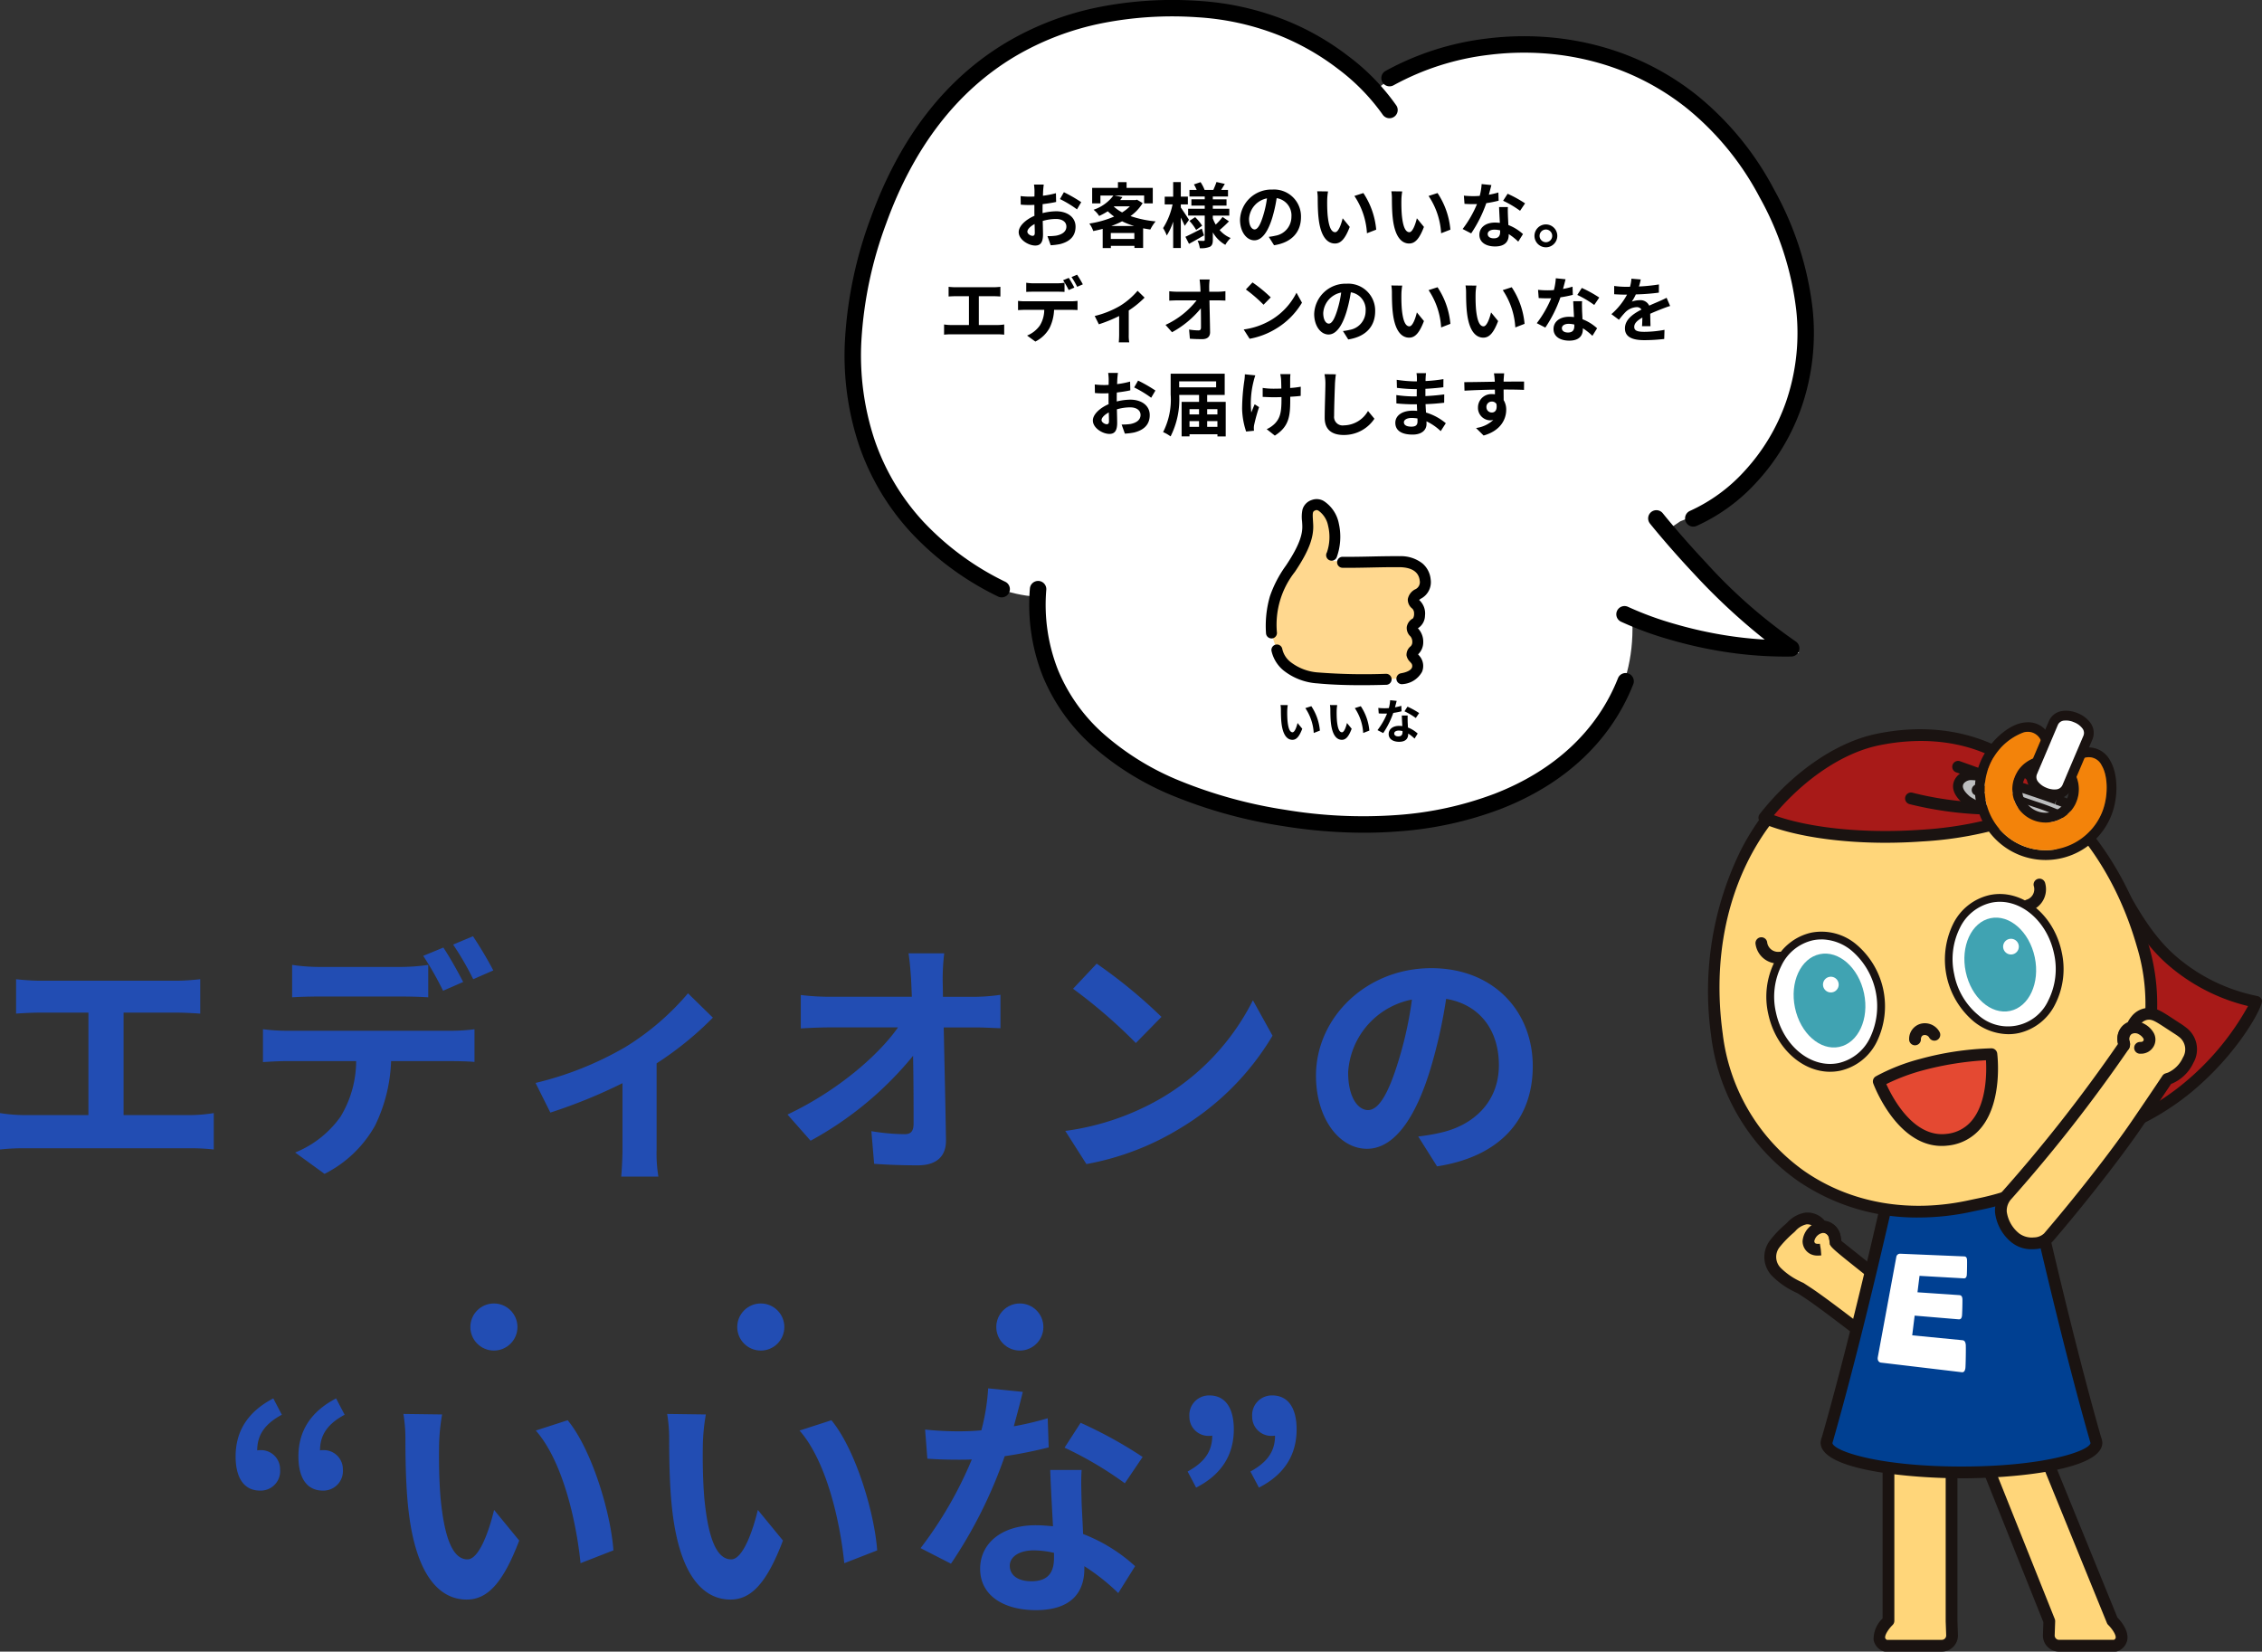 <svg xmlns="http://www.w3.org/2000/svg" xmlns:xlink="http://www.w3.org/1999/xlink" width="288.164" height="210.426" viewBox="0 0 288.164 210.426"><rect x="0" y="0" width="288.164" height="210.426" fill="#333333" stroke="none"/><defs><clipPath id="a"><rect width="70.564" height="119.878" fill="none"/></clipPath></defs><g transform="translate(-12385.4 3757.094)"><g transform="translate(12349 -6862)"><path d="M-95.552-22.336v4.384c.8-.064,2.176-.128,3.04-.128h6.176V-5.024h-8.128A20.723,20.723,0,0,1-97.6-5.28V-.64A26.741,26.741,0,0,1-94.464-.8h21.088a25.674,25.674,0,0,1,3.008.16V-5.28a19.555,19.555,0,0,1-3.008.256h-8.48V-18.08H-75.1c.928,0,2.048.064,3.008.128v-4.384c-.928.1-2.048.192-3.008.192H-92.512C-93.408-22.144-94.72-22.24-95.552-22.336Zm35.168-1.824v4.128c.96-.064,2.336-.1,3.424-.1H-46.5c1.12,0,2.368.032,3.456.1V-24.16A25.118,25.118,0,0,1-46.5-23.9H-56.96A23.942,23.942,0,0,1-60.384-24.16ZM-64.1-15.968v4.192c.9-.064,2.144-.128,3.072-.128h8.8a13.752,13.752,0,0,1-1.984,7.072A13.068,13.068,0,0,1-60-.256l3.744,2.72A15.166,15.166,0,0,0-49.824-3.68,20.3,20.3,0,0,0-47.776-11.9h7.712c.9,0,2.112.032,2.912.1v-4.16a24.2,24.2,0,0,1-2.912.192h-20.96A24.363,24.363,0,0,1-64.1-15.968Zm22.976-10.4-2.56,1.056a40.744,40.744,0,0,1,2.528,4.448l2.56-1.12C-39.2-23.168-40.32-25.184-41.12-26.368Zm3.776-1.44-2.528,1.056a37.754,37.754,0,0,1,2.56,4.416l2.56-1.12A50.052,50.052,0,0,0-37.344-27.808ZM-29.376-9.12l1.888,3.776A66.758,66.758,0,0,0-18.3-9.088V-.64c0,1.12-.1,2.816-.16,3.456h4.736A17.816,17.816,0,0,1-13.952-.64V-11.616A41.945,41.945,0,0,0-6.784-17.44l-3.168-3.1A33.339,33.339,0,0,1-17.92-13.7,42.254,42.254,0,0,1-29.376-9.12ZM22.688-25.632H18.144c.128.832.224,1.856.32,3.232q.048,1.056.1,2.3H7.968a30.632,30.632,0,0,1-3.552-.224v4.256c1.12-.064,2.5-.128,3.648-.128H16.8c-2.56,3.648-7.84,8.16-14.08,11.1L5.664-1.76A44,44,0,0,0,18.72-12.576c.064,3.3.064,6.5.064,8.64,0,.928-.32,1.344-1.12,1.344a27.18,27.18,0,0,1-4.256-.384l.352,4.16c1.824.128,3.616.192,5.568.192,2.432,0,3.616-1.184,3.584-3.232-.064-4.32-.192-9.664-.288-14.336h4.128c.864,0,2.08.064,3.1.1v-4.256a24.738,24.738,0,0,1-3.328.256h-4c0-.832-.032-1.6-.032-2.3A27.371,27.371,0,0,1,22.688-25.632ZM42.112-24.32,39.1-21.12a66.535,66.535,0,0,1,8,6.912l3.264-3.328A64.63,64.63,0,0,0,42.112-24.32Zm-4,21.312L40.8,1.216A34.655,34.655,0,0,0,52.672-3.3a34.027,34.027,0,0,0,11.84-11.84l-2.5-4.512A30.131,30.131,0,0,1,50.368-7.2,32.982,32.982,0,0,1,38.112-3.008Zm59.552-8.256c0-6.976-4.992-12.48-12.928-12.48-8.288,0-14.688,6.3-14.688,13.7,0,5.408,2.944,9.312,6.5,9.312,3.488,0,6.24-3.968,8.16-10.432a64.715,64.715,0,0,0,1.92-8.672c4.32.736,6.72,4.032,6.72,8.448,0,4.672-3.2,7.616-7.3,8.576a24.612,24.612,0,0,1-2.976.512l2.4,3.808C93.536.256,97.664-4.512,97.664-11.264Zm-23.52.8a10.073,10.073,0,0,1,8.128-9.28A48.034,48.034,0,0,1,80.576-12c-1.312,4.32-2.56,6.336-3.9,6.336C75.424-5.664,74.144-7.232,74.144-10.464ZM-64.48,42.816a2.471,2.471,0,0,0,2.56-2.688,2.428,2.428,0,0,0-2.56-2.464,1.313,1.313,0,0,0-.352.032c0-2.048,1.056-3.424,3.136-4.544l-1.088-2.08q-4.8,2.5-4.8,7.392C-67.584,41.216-66.5,42.816-64.48,42.816Zm8,0a2.488,2.488,0,0,0,2.56-2.688,2.428,2.428,0,0,0-2.56-2.464,1.313,1.313,0,0,0-.352.032c0-2.048,1.056-3.424,3.136-4.544l-1.088-2.08q-4.8,2.5-4.8,7.392C-59.584,41.216-58.5,42.816-56.48,42.816Zm15.2-9.7-4.928-.064a19.451,19.451,0,0,1,.256,3.264c0,1.952.032,5.7.352,8.64.9,8.576,3.936,11.744,7.456,11.744,2.56,0,4.576-1.952,6.688-7.52l-3.2-3.9c-.608,2.56-1.888,6.3-3.392,6.3-2.016,0-2.976-3.168-3.424-7.776-.192-2.3-.224-4.7-.192-6.784A25.889,25.889,0,0,1-41.28,33.12Zm16,.736-4.064,1.312c3.488,3.968,5.184,11.744,5.7,16.9l4.192-1.632C-19.808,45.536-22.24,37.536-25.28,33.856Zm17.6-.736-4.928-.064a19.451,19.451,0,0,1,.256,3.264c0,1.952.032,5.7.352,8.64C-11.1,53.536-8.064,56.7-4.544,56.7c2.56,0,4.576-1.952,6.688-7.52l-3.2-3.9c-.608,2.56-1.888,6.3-3.392,6.3-2.016,0-2.976-3.168-3.424-7.776-.192-2.3-.224-4.7-.192-6.784A25.889,25.889,0,0,1-7.68,33.12Zm16,.736L4.256,35.168c3.488,3.968,5.184,11.744,5.7,16.9l4.192-1.632C13.792,45.536,11.36,37.536,8.32,33.856ZM32.7,30.24l-4.416-.448a26.91,26.91,0,0,1-.864,5.344c-.992.1-1.952.128-2.912.128a40.426,40.426,0,0,1-4.256-.224l.288,3.712c1.376.1,2.688.128,4,.128.544,0,1.088,0,1.664-.032a50.417,50.417,0,0,1-6.528,11.3l3.872,1.984a58.963,58.963,0,0,0,6.848-13.7,55.515,55.515,0,0,0,5.6-1.12L35.872,33.6a39.229,39.229,0,0,1-4.32,1.024C32.032,32.9,32.448,31.264,32.7,30.24ZM31.04,52.384c0-1.12,1.184-1.952,3.04-1.952a11.5,11.5,0,0,1,2.592.32v.64c0,1.76-.672,2.976-2.88,2.976C32.032,54.368,31.04,53.568,31.04,52.384Zm9.152-12.192h-4c.064,1.952.224,4.8.352,7.168-.736-.064-1.44-.128-2.208-.128-4.448,0-7.072,2.4-7.072,5.536,0,3.52,3.136,5.28,7.1,5.28,4.544,0,6.176-2.3,6.176-5.28v-.32a27.128,27.128,0,0,1,4.32,3.424l2.144-3.424a20.926,20.926,0,0,0-6.624-4.1c-.064-1.6-.16-3.136-.192-4.064C40.16,42.88,40.1,41.536,40.192,40.192Zm5.5,1.7,2.272-3.36a55.122,55.122,0,0,0-7.9-4.352l-2.048,3.168A46.186,46.186,0,0,1,45.7,41.888Zm9.088.544c3.2-1.632,4.8-4.128,4.8-7.424,0-2.72-1.088-4.32-3.1-4.32a2.505,2.505,0,0,0-2.56,2.688,2.428,2.428,0,0,0,2.56,2.464,1.313,1.313,0,0,0,.352-.032c0,2.08-1.056,3.424-3.136,4.576Zm8,0c3.2-1.632,4.8-4.128,4.8-7.424,0-2.72-1.088-4.32-3.1-4.32a2.505,2.505,0,0,0-2.56,2.688,2.428,2.428,0,0,0,2.56,2.464,1.313,1.313,0,0,0,.352-.032c0,2.08-1.056,3.424-3.136,4.576Z" transform="translate(134 3252)" fill="#224db3"/><circle cx="3" cy="3" r="3" transform="translate(96.32 3270.976)" fill="#224db3"/><circle cx="3" cy="3" r="3" transform="translate(130.32 3270.976)" fill="#224db3"/><circle cx="3" cy="3" r="3" transform="translate(163.32 3270.976)" fill="#224db3"/></g><g transform="translate(12603 -3666.546)"><g transform="translate(0 0)" clip-path="url(#a)"><path d="M32.537,75.381c-.04-.514-1.428-10.924-1.428-10.924l-7.267-1.227s-.824,1.174.1,8.566c0,0-7.971-6.339-7.968-6.346s-.1-.759-.166-1.015a1.649,1.649,0,0,0-1.634-1.225A2.243,2.243,0,0,0,12.178,62.2a3.283,3.283,0,0,0-1.9,1.088A16.142,16.142,0,0,0,8.2,65.413a2.72,2.72,0,0,0,.241,3.645,9.543,9.543,0,0,0,2.414,1.72c.2.1.4.2.61.291,0,0,.87.567,1.1.724,2.566,1.721,9.7,7.313,9.7,7.313,1.715.488,5.512,1.892,7.695.692a4.344,4.344,0,0,0,2.57-4.417" transform="translate(0.306 2.495)" fill="#ffd67a"/><path d="M27.815,81.047a18.173,18.173,0,0,1-5.04-.989c-.251-.076-.478-.146-.678-.2a.762.762,0,0,1-.257-.131c-.072-.056-7.144-5.594-9.657-7.281-.2-.133-.856-.563-1.044-.685-.2-.089-.4-.185-.594-.285A10.39,10.39,0,0,1,7.916,69.59,3.454,3.454,0,0,1,7.6,65.034a13.376,13.376,0,0,1,1.978-2.071l.213-.2a3.971,3.971,0,0,1,2.328-1.282,2.883,2.883,0,0,1,2.461,1.026,2.4,2.4,0,0,1,1.976,1.773c.043.166.1.535.139.8.865.692,4.088,3.256,6.322,5.032-.564-5.606.025-6.984.236-7.285A.75.75,0,0,1,24,62.52l7.267,1.227a.749.749,0,0,1,.617.641c.142,1.067,1.393,10.446,1.432,10.965a5.037,5.037,0,0,1-2.955,5.131,5.251,5.251,0,0,1-2.542.564m-5.166-2.591.561.169c1.788.544,4.777,1.451,6.426.546a3.582,3.582,0,0,0,2.184-3.7l.747-.059-.747.058c-.028-.358-.8-6.18-1.351-10.337L24.391,64.1c-.127.785-.275,2.852.32,7.627a.749.749,0,0,1-1.21.679l-3.985-3.17c-3.175-2.527-4.09-3.256-4.255-3.662h0l0-.017a.357.357,0,0,1-.021-.157c-.031-.223-.086-.6-.127-.758a.915.915,0,0,0-.87-.66.734.734,0,0,1-.67-.344,1.513,1.513,0,0,0-1.277-.67,2.608,2.608,0,0,0-1.478.893l-.219.2a13.851,13.851,0,0,0-1.737,1.786,1.989,1.989,0,0,0,.171,2.733,8.836,8.836,0,0,0,2.2,1.557c.184.095.373.186.566.27a.715.715,0,0,1,.108.057s.876.571,1.112.729c2.413,1.619,8.674,6.506,9.632,7.257" transform="translate(0.277 2.466)" fill="#1a1311"/><path d="M13.482,66.91a1.915,1.915,0,0,1-.948-.219,1.829,1.829,0,0,1-.961-1.631A2.792,2.792,0,0,1,13.659,62.6a2.133,2.133,0,0,1,1.65.234,2.281,2.281,0,0,1,1.063,1.4c.07.275.182,1.1.182,1.1l-1.484.2s-.092-.7-.151-.933a.783.783,0,0,0-.367-.473.662.662,0,0,0-.5-.082,1.332,1.332,0,0,0-.986,1.035.339.339,0,0,0,.186.3,1.193,1.193,0,0,0,.523.019l.12.742.06.747c-.151.011-.311.025-.477.025" transform="translate(0.464 2.508)" fill="#1a1311"/><path d="M22.137,87.942v24.5s-2.363,2.265-.382,3.175h7.173a1.308,1.308,0,0,0,1.307-1.353l-.063-1.781V87.51h-8.1Z" transform="translate(0.841 3.51)" fill="#ffd67a"/><path d="M28.957,116.4H21.784a.761.761,0,0,1-.313-.068,1.917,1.917,0,0,1-1.2-1.435,3.638,3.638,0,0,1,1.147-2.725V88.027l-.056-.377a.749.749,0,0,1,.741-.859h8.1a.749.749,0,0,1,.75.748v24.975l.062,1.755a2.056,2.056,0,0,1-2.056,2.128m-6.991-1.5h6.991a.561.561,0,0,0,.56-.579l-.063-1.781V88.288H22.916v24.185a.756.756,0,0,1-.23.54c-.438.423-1.008,1.226-.939,1.633.006.036.024.136.219.255" transform="translate(0.812 3.482)" fill="#1a1311"/><path d="M40.224,87.942l9.985,24.5s2.364,2.265.384,3.175H43.419a1.307,1.307,0,0,1-1.306-1.353l.062-1.781L32.189,87.51h8.1Z" transform="translate(1.291 3.51)" fill="#ffd67a"/><path d="M50.622,116.4H43.448a2.056,2.056,0,0,1-2.054-2.128l.056-1.624L31.523,87.818a.748.748,0,0,1,.7-1.027h8.1a.748.748,0,0,1,.742.858l-.034.229,9.85,24.171c.416.429,1.463,1.642,1.261,2.845a1.913,1.913,0,0,1-1.2,1.435.754.754,0,0,1-.313.068m-17.3-28.109L42.9,112.235a.746.746,0,0,1,.053.3l-.062,1.781a.56.56,0,0,0,.557.579h6.993c.2-.118.212-.217.218-.254.069-.408-.5-1.211-.94-1.634a.766.766,0,0,1-.175-.258L39.574,88.288Z" transform="translate(1.262 3.482)" fill="#1a1311"/><path d="M22.309,59.934C17.419,81.36,14.5,90.914,14.5,91.015c0,2.1,7.7,3.8,17.2,3.8s17.2-1.7,17.2-3.8c0-.1-2.8-9.255-7.5-29.737-.1-.442-.895-5.207-1-5.66-2.766.816-15.317,5.134-18.084,4.316" transform="translate(0.582 2.231)" fill="#004092"/><path d="M31.726,95.592c-6.208,0-17.947-.951-17.947-4.548a2.6,2.6,0,0,1,.18-.749c2.819-9.86,5.715-22.028,7.649-30.5a.75.75,0,0,1,.942-.552c2.1.62,11.928-2.5,15.627-3.68.879-.279,1.584-.5,2.033-.636a.749.749,0,0,1,.942.551c.052.229.226,1.234.5,2.859.2,1.157.447,2.6.494,2.8C44,69.21,46.784,80.82,49.493,90.3a2.6,2.6,0,0,1,.18.749c0,3.6-11.74,4.548-17.947,4.548M15.284,91.11c.237,1.053,6.021,2.985,16.442,2.985s16.2-1.933,16.442-2.985c-.025-.085-.062-.219-.115-.4-2.718-9.506-5.5-21.143-7.362-29.231-.052-.226-.227-1.24-.51-2.882-.119-.691-.247-1.435-.343-1.982l-1.208.383c-6.122,1.945-12.783,3.964-15.716,3.808-1.936,8.452-4.762,20.272-7.515,29.905-.053.184-.092.318-.115.4" transform="translate(0.553 2.202)" fill="#1a1311"/><path d="M31.592,77.538l-6.422-.626.311-2.509,1.322.111,4.305.361c.288.015.365-.216.4-.424s.081-2.013.054-2.216-.089-.412-.36-.443l-4.1-.278-1.26-.085.26-2.094,1.214.069,4.437.251c.26.006.33-.185.364-.365s.059-1.894.031-2.066-.088-.343-.332-.365l-8.183-.343a.475.475,0,0,0-.486.4L20.789,79.683c-.087.472.185.681.392.706L31.5,81.616c.315.024.4-.254.443-.511s.08-2.772.047-3.019-.105-.509-.4-.548" transform="translate(0.833 2.668)" fill="#fff"/><path d="M57.452,31.145c-3.376-2.852-5.437-6.779-7.567-10.639L44.82,54.167q1.961-.551,3.887-1.2a31.769,31.769,0,0,0,10.531-5.721c6.173-5.081,8.916-10.952,8.791-10.979a23.418,23.418,0,0,1-10.577-5.12" transform="translate(1.798 0.823)" fill="#a81a18"/><path d="M44.849,54.945a.755.755,0,0,1-.5-.187.747.747,0,0,1-.244-.673l5.065-33.661a.749.749,0,0,1,1.4-.251l.34.616c1.948,3.541,3.964,7.2,7.054,9.813h0A22.627,22.627,0,0,0,68.2,35.559a.762.762,0,0,1,.588.562c.174.715-2.97,6.73-9.047,11.731A32.678,32.678,0,0,1,48.976,53.7c-1.259.426-2.578.834-3.924,1.214a.793.793,0,0,1-.2.027M50.326,22.83,45.763,53.152c.933-.277,1.848-.567,2.732-.866a30.819,30.819,0,0,0,10.3-5.59,34.069,34.069,0,0,0,8.221-9.86A24.225,24.225,0,0,1,57,31.745c-2.907-2.455-4.869-5.681-6.671-8.915" transform="translate(1.769 0.794)" fill="#1a1311"/><path d="M55.3,29.637C50.807,14.018,36.8,1.244,22.111,4.3l-.886.187C6.549,7.619-1.109,24.959,1.086,41.061,3.249,56.917,17.358,66.52,33.537,62.914l.076-.016.734-.155.077-.016C50.682,59.5,59.716,45.017,55.3,29.637" transform="translate(0.029 0.154)" fill="#ffd67a"/><path d="M26.821,64.446a26.775,26.775,0,0,1-15.446-4.71,26.556,26.556,0,0,1-11-18.544A40.647,40.647,0,0,1,4.192,17.6C8,10.2,14.008,5.3,21.1,3.787l.888-.186c7.1-1.482,14.57.585,21.043,5.811A40.64,40.64,0,0,1,56.044,29.458a26.555,26.555,0,0,1-2.582,21.408c-3.97,6.513-10.668,11-18.864,12.626l-.8.168a32.031,32.031,0,0,1-6.975.785M26.286,4.663a19.564,19.564,0,0,0-3.993.4l-.884.185C9.743,7.74-.76,21.786,1.858,40.989A25.082,25.082,0,0,0,12.231,58.508c5.912,4.114,13.43,5.431,21.173,3.7l.818-.172c7.865-1.563,14.214-5.8,17.963-11.953a25.082,25.082,0,0,0,2.422-20.215C49.844,13.309,37.233,4.663,26.286,4.663" transform="translate(0 0.126)" fill="#1a1311"/><path d="M21.242,3.583C15.69,4.753,10.4,9.039,6.888,13.519c4.7,1.993,12.375,2.818,19.967,2.278a46.133,46.133,0,0,0,17.071-4.262C38.008,3.587,29.277,1.89,21.242,3.583" transform="translate(0.276 0.12)" fill="#a81a18"/><path d="M22.362,16.735c-6.177,0-11.948-.892-15.737-2.5a.751.751,0,0,1-.3-1.152c4.17-5.318,9.7-9.134,14.789-10.207,9.5-2.005,18.05,1,23.44,8.238a.744.744,0,0,1,.128.618.752.752,0,0,1-.391.5,46.9,46.9,0,0,1-17.356,4.34c-1.533.109-3.067.162-4.575.162M8.142,13.223c4.572,1.652,11.6,2.356,18.689,1.856A46.591,46.591,0,0,0,42.8,11.294c-6.845-8.5-16.275-8.021-21.373-6.95-4.507.95-9.413,4.243-13.283,8.879" transform="translate(0.247 0.091)" fill="#1a1311"/><path d="M35.535,13A45.534,45.534,0,0,1,24.7,11.659.749.749,0,0,1,25.06,10.2a41.9,41.9,0,0,0,15.385.964C38.151,10.321,34.539,9,30.661,7.614a.749.749,0,1,1,.5-1.411c6.517,2.322,12.278,4.482,12.335,4.5a.749.749,0,0,1-.057,1.421A31.08,31.08,0,0,1,35.535,13" transform="translate(0.968 0.247)" fill="#1a1311"/><path d="M8.739,31.1a2.88,2.88,0,0,1-2.92-2.445.749.749,0,0,1,1.466-.308A1.4,1.4,0,0,0,8.855,29.6a.737.737,0,0,1,.788.707.749.749,0,0,1-.709.787c-.066,0-.13.005-.195.005" transform="translate(0.233 1.113)" fill="#1a1311"/><path d="M21.522,34.527c.966,4.586-1.313,8.95-5.089,9.746S8.81,42,7.844,37.409s1.312-8.95,5.088-9.746,7.623,2.277,8.59,6.864" transform="translate(0.306 1.105)" fill="#fff"/><path d="M15.257,44.916c-3.59,0-6.971-3.057-7.882-7.386a9.922,9.922,0,0,1,.81-6.628,6.879,6.879,0,0,1,4.663-3.708,6.876,6.876,0,0,1,5.764,1.511,10.318,10.318,0,0,1,2.605,12.367,6.879,6.879,0,0,1-4.663,3.708,6.267,6.267,0,0,1-1.3.135m-1.1-16.86a5.365,5.365,0,0,0-1.106.115A5.9,5.9,0,0,0,9.07,31.365a8.919,8.919,0,0,0-.719,5.96c.908,4.31,4.5,7.215,8,6.479a5.9,5.9,0,0,0,3.984-3.2,9.321,9.321,0,0,0-2.344-11.123,6.138,6.138,0,0,0-3.828-1.43" transform="translate(0.286 1.085)" fill="#1a1311"/><path d="M19.444,34.807c.688,3.264-.723,6.324-3.151,6.836s-4.955-1.719-5.643-4.982.724-6.323,3.152-6.835,4.954,1.718,5.642,4.981" transform="translate(0.42 1.193)" fill="#40a3b2"/><path d="M16.051,33.38a1,1,0,1,1-1.183-.771,1,1,0,0,1,1.183.771" transform="translate(0.565 1.307)" fill="#fff"/><path d="M39.271,24.709a.749.749,0,0,1-.265-1.449,1.394,1.394,0,0,0,.931-1.781.749.749,0,0,1,1.466-.309,2.889,2.889,0,0,1-1.866,3.49.743.743,0,0,1-.265.049" transform="translate(1.545 0.825)" fill="#1a1311"/><path d="M29.695,32.8c.967,4.587,4.813,7.659,8.59,6.864s6.056-5.16,5.089-9.746-4.813-7.66-8.59-6.864-6.056,5.159-5.089,9.746" transform="translate(1.182 0.92)" fill="#fff"/><path d="M37.091,40.312a7.119,7.119,0,0,1-4.448-1.649A10.321,10.321,0,0,1,30.037,26.3,6.877,6.877,0,0,1,34.7,22.588c4.042-.853,8.159,2.4,9.182,7.25a9.926,9.926,0,0,1-.812,6.629,6.879,6.879,0,0,1-4.663,3.708,6.338,6.338,0,0,1-1.316.137M30.2,32.72a8.932,8.932,0,0,0,3.064,5.163A5.658,5.658,0,0,0,42.185,36a8.919,8.919,0,0,0,.72-5.96c-.909-4.31-4.5-7.217-8-6.478a5.9,5.9,0,0,0-3.984,3.194,8.928,8.928,0,0,0-.72,5.961" transform="translate(1.163 0.901)" fill="#1a1311"/><path d="M31.563,32.253c.688,3.263,3.214,5.493,5.643,4.982s3.839-3.573,3.152-6.836-3.214-5.494-5.642-4.982-3.84,3.573-3.153,6.836" transform="translate(1.259 1.017)" fill="#40a3b2"/><path d="M36.157,29.142a1,1,0,1,0,.772-1.183,1,1,0,0,0-.772,1.183" transform="translate(1.45 1.121)" fill="#fff"/><path d="M25.372,41.094a.748.748,0,0,1-.747-.707,2,2,0,0,1,1.5-2.045,2.134,2.134,0,0,1,2.366,1.041.75.75,0,0,1-1.285.773.659.659,0,0,0-.742-.355c-.3.07-.345.435-.342.5a.748.748,0,0,1-.706.789h-.042" transform="translate(0.988 1.536)" fill="#1a1311"/><path d="M20.9,45.546s3.007,8.078,8.672,7.431c6.946-.795,5.671-10.9,5.671-10.9a38.594,38.594,0,0,0-8.825,1.312,24.16,24.16,0,0,0-5.518,2.16" transform="translate(0.839 1.688)" fill="#e44932"/><path d="M28.948,53.792c-5.688,0-8.591-7.618-8.717-7.956a.749.749,0,0,1,.329-.91l.374.648-.373-.649a25.094,25.094,0,0,1,5.7-2.234,38.12,38.12,0,0,1,9.019-1.337.749.749,0,0,1,.743.655c.03.241.716,5.953-1.952,9.35a6.263,6.263,0,0,1-4.377,2.39,6.463,6.463,0,0,1-.742.043m-7.059-7.879c.8,1.771,3.462,6.822,7.631,6.348a4.756,4.756,0,0,0,3.366-1.823c1.793-2.281,1.789-6.033,1.7-7.562a39.7,39.7,0,0,0-7.943,1.262,25.337,25.337,0,0,0-4.755,1.775" transform="translate(0.81 1.659)" fill="#1a1311"/><path d="M58.979,39.459c-.186-.165-.74-.511-.949-.647C55.964,37.466,55.4,37,54.368,37.159a2.154,2.154,0,0,0-1.3.8,3.135,3.135,0,0,0-.335.5s.207.251-.321.4a1.468,1.468,0,0,0-.95,1.242,2.514,2.514,0,0,0,.018.53c.009.09.116.476.069.546a193.528,193.528,0,0,1-14.9,19.033c-1.542,1.707-.668,3.951,1.058,5.48,1.022.906,3.324.963,4.23-.1,4.807-5.625,9.014-11.151,11.153-14.278,1.2-1.749,3.177-4.669,3.975-5.882l.308-.1a4.575,4.575,0,0,0,2.336-2.288,2.721,2.721,0,0,0-.734-3.584" transform="translate(1.438 1.489)" fill="#ffd67a"/><path d="M39.872,67.153a4.057,4.057,0,0,1-2.629-.877,5.785,5.785,0,0,1-2.1-3.828,3.672,3.672,0,0,1,.987-2.716A194.2,194.2,0,0,0,50.812,40.99l-.009-.043c-.02-.095-.034-.175-.04-.216a3.135,3.135,0,0,1-.016-.689,2.261,2.261,0,0,1,1.314-1.82,1.006,1.006,0,0,1,.045-.1,3.943,3.943,0,0,1,.415-.614,2.864,2.864,0,0,1,1.763-1.064c1.214-.188,1.953.3,3.579,1.369l.734.478a9.042,9.042,0,0,1,.907.632,3.453,3.453,0,0,1,.907,4.482,5.287,5.287,0,0,1-2.715,2.64l-.116.04c-.874,1.319-2.706,4.02-3.838,5.676-1.954,2.854-6.06,8.324-11.2,14.341A3.316,3.316,0,0,1,40.2,67.141c-.109.008-.219.011-.331.011M53.55,38.631a.854.854,0,0,1-.042.242,1.132,1.132,0,0,1-.865.731.751.751,0,0,0-.408.605,1.874,1.874,0,0,0,.015.343,1.3,1.3,0,0,1-.057,1.074A193.745,193.745,0,0,1,37.238,60.736a2.188,2.188,0,0,0-.6,1.63,4.314,4.314,0,0,0,1.6,2.789,2.724,2.724,0,0,0,1.863.492,1.919,1.919,0,0,0,1.3-.515c5.1-5.972,9.172-11.389,11.1-14.214,1.2-1.746,3.171-4.661,3.97-5.871a.738.738,0,0,1,.4-.3l.307-.1a3.8,3.8,0,0,0,1.9-1.915,1.989,1.989,0,0,0-.564-2.683h0c-.111-.1-.556-.384-.724-.492l-.748-.487c-1.558-1.023-1.915-1.242-2.529-1.14a1.455,1.455,0,0,0-.837.538c-.044.053-.084.107-.124.164m-1.366.331h0" transform="translate(1.409 1.46)" fill="#1a1311"/><path d="M53.023,42.176a.748.748,0,0,1-.009-1.5c.344,0,.4-.1.427-.16a.257.257,0,0,0,0-.281,1.49,1.49,0,0,0-.544-.515.922.922,0,0,0-.969-.04.816.816,0,0,0-.273.834,1.174,1.174,0,0,1-.062,1.043.75.75,0,0,1-1.354-.556l-.011-.041a2.184,2.184,0,0,1-.055-.236,2.293,2.293,0,0,1,.9-2.277,2.415,2.415,0,0,1,2.542-.041,2.968,2.968,0,0,1,1.11,1.062,1.764,1.764,0,0,1,.033,1.759,1.838,1.838,0,0,1-1.728.944Zm-2.664-1.468v0" transform="translate(2.011 1.527)" fill="#1a1311"/><path d="M43.159,11.008c-.582-.23-2.737-.973-4.867-1.667a39.631,39.631,0,0,0-4.355-1.226c-.974-.2-2.372-.5-3.065.432-.634.856-.062,1.764.827,2.523.931.8,11.784,5.712,11.784,5.712,1.487.68,2.245-.674,2.692-1.407.55-.9.861-2.127-.064-2.871a11,11,0,0,0-2.9-1.474l-.055-.022" transform="translate(1.228 0.317)" fill="#bdbebf"/><path d="M44.289,17.621a2.5,2.5,0,0,1-1.041-.248c-1.823-.827-10.979-4.994-11.93-5.806C29.5,10.011,29.957,8.789,30.4,8.2c.918-1.236,2.623-.889,3.644-.68A40,40,0,0,1,38.51,8.771c2.214.722,4.316,1.45,4.9,1.678l.274.109a10.7,10.7,0,0,1,2.845,1.483c1.016.816,1.1,2.227.2,3.683-.394.651-1.15,1.9-2.442,1.9M32.427,8.554a1.218,1.218,0,0,0-1.03.387c-.118.159-.477.645.731,1.678.629.538,7.472,3.731,11.637,5.618.8.363,1.234-.062,1.857-1.088.25-.41.858-1.544.123-2.134a9.544,9.544,0,0,0-2.523-1.3l-.214-.084.177-.6-.229.58c-.547-.215-2.665-.948-4.831-1.654a38.93,38.93,0,0,0-4.287-1.21,7.523,7.523,0,0,0-1.409-.195" transform="translate(1.203 0.293)" fill="#1a1311"/><path d="M43.82,15.234a.561.561,0,0,1-.258-.062c-.56-.282-1.656-.73-2.716-1.164-.922-.377-1.848-.755-2.478-1.044-.989-.456-5.621-2.562-5.621-2.562a.653.653,0,0,1-.378-.326.7.7,0,0,1-.045-.55.725.725,0,0,1,.827-.488A56.3,56.3,0,0,1,39.5,10.87l.872.3a33.119,33.119,0,0,1,4.279,1.687c.433.217.481.821.121,1.536-.273.541-.621.84-.954.84M33.055,9.781c.465.149,4.688,2.069,5.627,2.5.622.287,1.537.66,2.448,1.033,1.073.439,2.09.855,2.688,1.148a1.625,1.625,0,0,0,.449-.962,32.6,32.6,0,0,0-4.136-1.623l-.876-.3a56.047,56.047,0,0,0-6.2-1.8" transform="translate(1.295 0.362)" fill="#1a1311"/><path d="M39.432,2.666a1.732,1.732,0,0,1,1.648,1.061,1.867,1.867,0,0,1-.981,2.3,4.238,4.238,0,1,0,5.493,2.284,1.866,1.866,0,0,1,.939-2.314,1.719,1.719,0,0,1,.654-.127,1.9,1.9,0,0,1,1.655,1.069c.811,1.354.85,3.994.017,6A7.763,7.763,0,1,1,34.519,6.972a7.6,7.6,0,0,1,4.258-4.22,2.672,2.672,0,0,1,.654-.086m0-1.248a3.992,3.992,0,0,0-.957.123c-1.944.493-4.139,2.621-5.108,4.953a9.021,9.021,0,0,0,4.861,11.78,9.011,9.011,0,0,0,11.78-4.861c.973-2.339.931-5.4-.1-7.119a3.109,3.109,0,0,0-2.726-1.676,2.99,2.99,0,0,0-1.142.226,3.1,3.1,0,0,0-1.614,3.917,2.991,2.991,0,1,1-3.824-1.6,3.1,3.1,0,0,0,1.632-3.9,2.982,2.982,0,0,0-2.8-1.843" transform="translate(1.311 0.057)" fill="#1a1311"/><path d="M48.808,12.885c.833-2,.795-4.643-.017-6a1.812,1.812,0,0,0-2.309-.942,1.866,1.866,0,0,0-.939,2.314A4.239,4.239,0,1,1,40.05,5.975a1.867,1.867,0,0,0,.981-2.3,1.818,1.818,0,0,0-2.3-.975,7.6,7.6,0,0,0-4.258,4.22,7.763,7.763,0,1,0,14.337,5.961" transform="translate(1.359 0.105)" fill="#f3830a"/><path d="M44.029,1.248a2.728,2.728,0,0,1,1.023.224,2.469,2.469,0,0,1,1.039.754.928.928,0,0,1,.168.934L43.573,9.482a.936.936,0,0,1-.781.541,1.75,1.75,0,0,1-.237.015,2.741,2.741,0,0,1-1.03-.224,2.526,2.526,0,0,1-1.04-.75.937.937,0,0,1-.169-.936L43,1.806a.933.933,0,0,1,.784-.541,1.81,1.81,0,0,1,.242-.017m0-1.248a3.021,3.021,0,0,0-.418.029,2.179,2.179,0,0,0-1.761,1.3L39.167,7.64A2.175,2.175,0,0,0,39.48,9.8a3.728,3.728,0,0,0,1.566,1.163,3.986,3.986,0,0,0,1.508.319,3.006,3.006,0,0,0,.4-.026,2.183,2.183,0,0,0,1.766-1.3l2.683-6.312a2.171,2.171,0,0,0-.315-2.166A3.675,3.675,0,0,0,45.531.319,3.964,3.964,0,0,0,44.029,0" transform="translate(1.565 0)" fill="#1a1311"/><path d="M41.477,9.765a2.529,2.529,0,0,0,1.267.209.936.936,0,0,0,.781-.541l2.687-6.322a.928.928,0,0,0-.168-.934A2.469,2.469,0,0,0,45,1.424a2.5,2.5,0,0,0-1.266-.207.933.933,0,0,0-.784.541L40.268,8.079a.937.937,0,0,0,.169.936,2.526,2.526,0,0,0,1.04.75" transform="translate(1.613 0.048)" fill="#fff"/></g></g><g transform="translate(1242.221 -140.125)"><g transform="translate(11250.779 -3616.969)"><path d="M38.831,54.048C53.116,19.213,90.761,28.37,100.362,40.913c5.556-4.882,16.85-9.9,33.223-3.4,23.393,9.3,30.33,48.561,6.082,57.914l-2.154,1.447c5.326,5.918,17.294,15.338,17.294,15.338s-12.691.822-21.009-4.422l-.23.493c1.151,36.725-78.874,31.6-76.03-3.271C44.568,104.2,26.041,85.232,38.831,54.048Z" transform="translate(-33.211 -29.006)" fill="#fff"/><path d="M9745.492-3028.746a1.048,1.048,0,0,1-.962-.631,1.046,1.046,0,0,1,.545-1.377,21.157,21.157,0,0,0,6.929-5.059,25.32,25.32,0,0,0,5.31-8.858,27.012,27.012,0,0,0,1.293-11.645,38.759,38.759,0,0,0-4.671-14.4,36.4,36.4,0,0,0-9.2-11.278,31.953,31.953,0,0,0-11.155-5.789,34.27,34.27,0,0,0-7.129-1.261,36.143,36.143,0,0,0-6.989.19,33.372,33.372,0,0,0-12.154,3.878,1.049,1.049,0,0,1-1.427-.4,1.047,1.047,0,0,1,.4-1.426,35.469,35.469,0,0,1,12.923-4.131,38.256,38.256,0,0,1,7.394-.2,36.345,36.345,0,0,1,7.566,1.339,34.038,34.038,0,0,1,11.882,6.167,38.45,38.45,0,0,1,9.729,11.919,40.812,40.812,0,0,1,4.911,15.185,29.12,29.12,0,0,1-1.4,12.54,27.511,27.511,0,0,1-2.486,5.273,26.991,26.991,0,0,1-3.267,4.323,23.246,23.246,0,0,1-7.631,5.555A1.045,1.045,0,0,1,9745.492-3028.746Z" transform="translate(-9637.376 3095.841)"/><path d="M9684.1-2959.707a64.954,64.954,0,0,1-10.359-.856,61.281,61.281,0,0,1-13.811-3.794,36.216,36.216,0,0,1-10.374-6.379,24.288,24.288,0,0,1-6.345-8.9,24.741,24.741,0,0,1-1.646-11.178,1.047,1.047,0,0,1,1.043-.971c.025,0,.051,0,.077,0a1.047,1.047,0,0,1,.969,1.12,22.677,22.677,0,0,0,1.5,10.241,22.224,22.224,0,0,0,5.809,8.134,34.155,34.155,0,0,0,9.779,6,59.183,59.183,0,0,0,13.336,3.659,60.321,60.321,0,0,0,14.281.667,43.7,43.7,0,0,0,12.394-2.706c7.656-2.968,13.095-8.058,15.729-14.719a1.047,1.047,0,0,1,1.358-.589,1.046,1.046,0,0,1,.588,1.359c-2.854,7.218-8.7,12.716-16.919,15.9a45.781,45.781,0,0,1-12.988,2.841C9687.068-2959.764,9685.593-2959.707,9684.1-2959.707Z" transform="translate(-9617.963 3065.801)"/><path d="M9770.16-2986.05a50.672,50.672,0,0,1-7.772-.613,54.926,54.926,0,0,1-6.87-1.53,42.651,42.651,0,0,1-6.294-2.308,1.046,1.046,0,0,1-.479-1.4,1.048,1.048,0,0,1,1.4-.479,41.577,41.577,0,0,0,6.009,2.193,52.79,52.79,0,0,0,6.589,1.461c1.607.249,3.213.419,4.8.509a79.743,79.743,0,0,1-9.042-8.414c-3.263-3.472-5.555-6.341-5.578-6.37a1.047,1.047,0,0,1,.167-1.471,1.046,1.046,0,0,1,1.471.166h0c.022.028,2.271,2.842,5.479,6.254a66.012,66.012,0,0,0,11.443,10.068,1.043,1.043,0,0,1,.44,1.167,1.044,1.044,0,0,1-.989.76Q9770.549-2986.05,9770.16-2986.05Z" transform="translate(-9650.331 3069.702)"/><path d="M9627.784-3021.731a1.035,1.035,0,0,1-.463-.109,37.513,37.513,0,0,1-11.083-8.148,31.316,31.316,0,0,1-6.616-11.1,36.171,36.171,0,0,1-1.794-13.523,53.21,53.21,0,0,1,3.259-15.422c3.69-10.237,9.53-17.785,17.358-22.434a37.6,37.6,0,0,1,11.731-4.468,48.266,48.266,0,0,1,12.678-.793,35.745,35.745,0,0,1,11.262,2.536,33.585,33.585,0,0,1,7.841,4.511,27.76,27.76,0,0,1,6.115,6.295,1.046,1.046,0,0,1-.319,1.446,1.047,1.047,0,0,1-1.445-.318,26.325,26.325,0,0,0-5.7-5.82,31.525,31.525,0,0,0-7.336-4.2,33.656,33.656,0,0,0-10.549-2.362,46.155,46.155,0,0,0-12.127.755,35.545,35.545,0,0,0-11.08,4.217c-7.4,4.4-12.937,11.576-16.458,21.344a51.158,51.158,0,0,0-3.138,14.813,34.121,34.121,0,0,0,1.684,12.743,29.26,29.26,0,0,0,6.177,10.365,35.436,35.436,0,0,0,10.47,7.688,1.048,1.048,0,0,1,.475,1.4A1.047,1.047,0,0,1,9627.784-3021.731Z" transform="translate(-9607.779 3097.839)"/></g><path d="M-33.651-7.308h-1.242a7.243,7.243,0,0,1,.063.792c0,.153,0,.414-.009.729-.18.009-.36.018-.522.018A9.98,9.98,0,0,1-36.6-5.841l.018,1.089a11.034,11.034,0,0,0,1.26.045c.144,0,.306-.009.477-.018v.756c0,.207,0,.423.009.639-1.107.477-2.007,1.3-2.007,2.079,0,.954,1.233,1.71,2.106,1.71.594,0,.99-.3.99-1.413,0-.306-.018-1.008-.036-1.719a6.068,6.068,0,0,1,1.692-.252c.783,0,1.323.36,1.323.972,0,.657-.576,1.017-1.305,1.152a6.93,6.93,0,0,1-1.107.063l.414,1.161A8.24,8.24,0,0,0-31.59.279C-30.159-.081-29.6-.882-29.6-1.944c0-1.242-1.089-1.962-2.475-1.962a7.457,7.457,0,0,0-1.728.234v-.333c0-.261,0-.54.009-.81.585-.072,1.206-.162,1.719-.279L-32.1-6.21a11.022,11.022,0,0,1-1.656.324c.009-.225.018-.441.027-.639C-33.714-6.759-33.678-7.146-33.651-7.308Zm2.565.972-.5.873a14.319,14.319,0,0,1,2.169,1.314l.54-.918A18.807,18.807,0,0,0-31.086-6.336ZM-35.739-1.3c0-.315.369-.684.918-.981.018.486.027.9.027,1.125,0,.306-.126.378-.288.378C-35.316-.774-35.739-1.017-35.739-1.3Zm10.683-.729a10.728,10.728,0,0,0,1.386-.6,9.775,9.775,0,0,0,1.539.6ZM-25.11-.378v-.765h3v.765Zm.432-4.158h2a5.175,5.175,0,0,1-.99.774A5.2,5.2,0,0,1-24.723-4.5Zm2.907-.846-.18.045h-1.962c.1-.126.2-.252.288-.378l-1-.2h3.762v1h1.1V-6.885H-23.1v-.729h-1.1v.729h-3.285v1.971h1.053v-1h1.656A5.232,5.232,0,0,1-27.306-4.1a3,3,0,0,1,.711.792,8.971,8.971,0,0,0,1.1-.6,7.318,7.318,0,0,0,.81.675,12.8,12.8,0,0,1-3.159.891,3.556,3.556,0,0,1,.5.954c.405-.081.8-.171,1.2-.279V.783h1.044V.5h3V.765h1.107v-2.5c.3.054.6.108.918.153a5.247,5.247,0,0,1,.675-1.035A13.732,13.732,0,0,1-22.6-3.294,5.757,5.757,0,0,0-21.051-4.95Zm6.624,2.565c-.153-.243-.8-1.233-1.044-1.566v-.4h.9v-.99h-.9V-7.623h-.972v1.854h-1.08v.99h1A9,9,0,0,1-18.45-1.764a5.135,5.135,0,0,1,.468.945,7.592,7.592,0,0,0,.819-1.773V.774h.972V-3.105c.2.387.387.792.5,1.053ZM-13.518-1.7c-.765.4-1.557.8-2.088,1.044l.459.9c.576-.315,1.278-.711,1.908-1.08Zm-1.575-.981a6.309,6.309,0,0,1,.855,1.152l.765-.54a6.165,6.165,0,0,0-.891-1.089Zm4.221-.5a7.084,7.084,0,0,1-.873.972,4.885,4.885,0,0,1-.369-.792v-.351h2.1V-4.23h-2.1v-.4h1.746v-.8h-1.746v-.36h1.935v-.837h-.873c.144-.225.306-.495.468-.765l-1.062-.243c-.09.288-.27.7-.4,1.008h-1.116a4.978,4.978,0,0,0-.513-.99l-.846.288a5.109,5.109,0,0,1,.351.7h-.918v.837h1.944v.36h-1.7v.8h1.7v.4h-2.115v.873h2.115V-.288c0,.108-.036.153-.144.153s-.459,0-.765-.018A3.33,3.33,0,0,1-13.77.8a2.935,2.935,0,0,0,1.278-.18c.288-.162.378-.414.378-.9v-.936A4.269,4.269,0,0,0-10.521.369,3.984,3.984,0,0,1-9.846-.5a3.762,3.762,0,0,1-1.4-1.017,14.486,14.486,0,0,0,1.188-1.107Zm9.99.018a3.427,3.427,0,0,0-3.636-3.51A4,4,0,0,0-8.649-2.826c0,1.521.828,2.619,1.827,2.619.981,0,1.755-1.116,2.3-2.934a18.2,18.2,0,0,0,.54-2.439A2.225,2.225,0,0,1-2.1-3.2,2.442,2.442,0,0,1-4.149-.792a6.922,6.922,0,0,1-.837.144L-4.311.423C-2.043.072-.882-1.269-.882-3.168ZM-7.5-2.943a2.833,2.833,0,0,1,2.286-2.61,13.509,13.509,0,0,1-.477,2.178c-.369,1.215-.72,1.782-1.1,1.782C-7.137-1.593-7.5-2.034-7.5-2.943ZM2.565-6.435,1.179-6.453a5.471,5.471,0,0,1,.072.918c0,.549.009,1.6.1,2.43C1.6-.693,2.457.2,3.447.2c.72,0,1.287-.549,1.881-2.115l-.9-1.1c-.171.72-.531,1.773-.954,1.773-.567,0-.837-.891-.963-2.187-.054-.648-.063-1.323-.054-1.908A7.281,7.281,0,0,1,2.565-6.435Zm4.5.207-1.143.369a9.487,9.487,0,0,1,1.6,4.752L8.7-1.566A10,10,0,0,0,7.065-6.228Zm4.95-.207-1.386-.018a5.471,5.471,0,0,1,.072.918c0,.549.009,1.6.1,2.43C11.052-.693,11.907.2,12.9.2c.72,0,1.287-.549,1.881-2.115l-.9-1.1c-.171.72-.531,1.773-.954,1.773-.567,0-.837-.891-.963-2.187-.054-.648-.063-1.323-.054-1.908A7.281,7.281,0,0,1,12.015-6.435Zm4.5.207-1.143.369a9.487,9.487,0,0,1,1.6,4.752l1.179-.459A10,10,0,0,0,16.515-6.228Zm6.858-1.017-1.242-.126a7.569,7.569,0,0,1-.243,1.5c-.279.027-.549.036-.819.036a11.37,11.37,0,0,1-1.2-.063l.081,1.044c.387.027.756.036,1.125.036.153,0,.306,0,.468-.009A14.18,14.18,0,0,1,19.71-1.647l1.089.558a16.583,16.583,0,0,0,1.926-3.852A15.614,15.614,0,0,0,24.3-5.256L24.264-6.3a11.033,11.033,0,0,1-1.215.288C23.184-6.5,23.3-6.957,23.373-7.245Zm-.468,6.228c0-.315.333-.549.855-.549a3.233,3.233,0,0,1,.729.09v.18c0,.5-.189.837-.81.837C23.184-.459,22.905-.684,22.905-1.017Zm2.574-3.429H24.354c.018.549.063,1.35.1,2.016-.207-.018-.4-.036-.621-.036-1.251,0-1.989.675-1.989,1.557,0,.99.882,1.485,2,1.485,1.278,0,1.737-.648,1.737-1.485V-1a7.63,7.63,0,0,1,1.215.963L27.4-1a5.885,5.885,0,0,0-1.863-1.152c-.018-.45-.045-.882-.054-1.143C25.47-3.69,25.452-4.068,25.479-4.446Zm1.548.477.639-.945a15.5,15.5,0,0,0-2.223-1.224l-.576.891A12.99,12.99,0,0,1,27.027-3.969Zm3.285,1.737A1.462,1.462,0,0,0,28.863-.774,1.462,1.462,0,0,0,30.312.684,1.458,1.458,0,0,0,31.77-.774,1.458,1.458,0,0,0,30.312-2.232Zm0,2.268a.811.811,0,0,1-.8-.81.811.811,0,0,1,.8-.81.807.807,0,0,1,.81.81A.807.807,0,0,1,30.312.036ZM-45.774,5.718V6.951c.225-.018.612-.036.855-.036h1.737v3.672h-2.286a5.828,5.828,0,0,1-.882-.072v1.3a7.521,7.521,0,0,1,.882-.045h5.931a7.221,7.221,0,0,1,.846.045v-1.3a5.5,5.5,0,0,1-.846.072h-2.385V6.915h1.9c.261,0,.576.018.846.036V5.718c-.261.027-.576.054-.846.054h-4.9C-45.171,5.772-45.54,5.745-45.774,5.718Zm9.891-.513V6.366c.27-.018.657-.027.963-.027h2.943c.315,0,.666.009.972.027V5.2a7.064,7.064,0,0,1-.972.072H-34.92A6.734,6.734,0,0,1-35.883,5.2Zm-1.044,2.3V8.688c.252-.018.6-.036.864-.036h2.475a3.868,3.868,0,0,1-.558,1.989,3.675,3.675,0,0,1-1.629,1.287l1.053.765a4.265,4.265,0,0,0,1.809-1.728,5.71,5.71,0,0,0,.576-2.313h2.169c.252,0,.594.009.819.027V7.509a6.806,6.806,0,0,1-.819.054h-5.895A6.852,6.852,0,0,1-36.927,7.509Zm6.462-2.925-.72.3a11.459,11.459,0,0,1,.711,1.251l.72-.315C-29.925,5.484-30.24,4.917-30.465,4.584Zm1.062-.405-.711.3a10.618,10.618,0,0,1,.72,1.242l.72-.315A14.077,14.077,0,0,0-29.4,4.179Zm2.241,5.256.531,1.062a18.776,18.776,0,0,0,2.583-1.053V11.82c0,.315-.027.792-.045.972h1.332a5.011,5.011,0,0,1-.063-.972V8.733a11.8,11.8,0,0,0,2.016-1.638l-.891-.873A9.377,9.377,0,0,1-23.94,8.148,11.884,11.884,0,0,1-27.162,9.435Zm14.643-4.644H-13.8c.036.234.063.522.09.909q.013.3.027.648h-2.979a8.615,8.615,0,0,1-1-.063v1.2c.315-.018.7-.036,1.026-.036h2.457a10.686,10.686,0,0,1-3.96,3.123l.828.936a12.376,12.376,0,0,0,3.672-3.042c.018.927.018,1.827.018,2.43,0,.261-.09.378-.315.378a7.645,7.645,0,0,1-1.2-.108l.1,1.17c.513.036,1.017.054,1.566.054.684,0,1.017-.333,1.008-.909-.018-1.215-.054-2.718-.081-4.032h1.161c.243,0,.585.018.873.027v-1.2a6.958,6.958,0,0,1-.936.072h-1.125c0-.234-.009-.45-.009-.648A7.7,7.7,0,0,1-12.519,4.791Zm5.463.369-.846.9A18.713,18.713,0,0,1-5.652,8l.918-.936A18.177,18.177,0,0,0-7.056,5.16Zm-1.125,5.994.756,1.188a9.747,9.747,0,0,0,3.339-1.269,9.57,9.57,0,0,0,3.33-3.33l-.7-1.269a8.474,8.474,0,0,1-3.276,3.5A9.276,9.276,0,0,1-8.181,11.154ZM8.568,8.832a3.427,3.427,0,0,0-3.636-3.51A4,4,0,0,0,.8,9.174c0,1.521.828,2.619,1.827,2.619.981,0,1.755-1.116,2.3-2.934a18.2,18.2,0,0,0,.54-2.439A2.225,2.225,0,0,1,7.353,8.8,2.442,2.442,0,0,1,5.3,11.208a6.922,6.922,0,0,1-.837.144l.675,1.071C7.407,12.072,8.568,10.731,8.568,8.832Zm-6.615.225a2.833,2.833,0,0,1,2.286-2.61,13.509,13.509,0,0,1-.477,2.178c-.369,1.215-.72,1.782-1.1,1.782C2.313,10.407,1.953,9.966,1.953,9.057ZM12.015,5.565l-1.386-.018a5.471,5.471,0,0,1,.072.918c0,.549.009,1.6.1,2.43.252,2.412,1.107,3.3,2.1,3.3.72,0,1.287-.549,1.881-2.115l-.9-1.1c-.171.72-.531,1.773-.954,1.773-.567,0-.837-.891-.963-2.187-.054-.648-.063-1.323-.054-1.908A7.281,7.281,0,0,1,12.015,5.565Zm4.5.207-1.143.369a9.487,9.487,0,0,1,1.6,4.752l1.179-.459A10,10,0,0,0,16.515,5.772Zm4.95-.207-1.386-.018a5.471,5.471,0,0,1,.072.918c0,.549.009,1.6.1,2.43.252,2.412,1.107,3.3,2.1,3.3.72,0,1.287-.549,1.881-2.115l-.9-1.1c-.171.72-.531,1.773-.954,1.773-.567,0-.837-.891-.963-2.187-.054-.648-.063-1.323-.054-1.908A7.281,7.281,0,0,1,21.465,5.565Zm4.5.207-1.143.369a9.487,9.487,0,0,1,1.6,4.752l1.179-.459A10,10,0,0,0,25.965,5.772Zm6.858-1.017-1.242-.126a7.569,7.569,0,0,1-.243,1.5c-.279.027-.549.036-.819.036a11.37,11.37,0,0,1-1.2-.063L29.4,7.149c.387.027.756.036,1.125.036.153,0,.306,0,.468-.009a14.18,14.18,0,0,1-1.836,3.177l1.089.558a16.583,16.583,0,0,0,1.926-3.852,15.614,15.614,0,0,0,1.575-.315L33.714,5.7a11.033,11.033,0,0,1-1.215.288C32.634,5.5,32.751,5.043,32.823,4.755Zm-.468,6.228c0-.315.333-.549.855-.549a3.233,3.233,0,0,1,.729.09v.18c0,.495-.189.837-.81.837C32.634,11.541,32.355,11.316,32.355,10.983Zm2.574-3.429H33.8c.018.549.063,1.35.1,2.016-.207-.018-.4-.036-.621-.036-1.251,0-1.989.675-1.989,1.557,0,.99.882,1.485,2,1.485,1.278,0,1.737-.648,1.737-1.485V11a7.63,7.63,0,0,1,1.215.963l.6-.963a5.885,5.885,0,0,0-1.863-1.152c-.018-.45-.045-.882-.054-1.143C34.92,8.31,34.9,7.932,34.929,7.554Zm1.548.477.639-.945a15.5,15.5,0,0,0-2.223-1.224l-.576.891A12.99,12.99,0,0,1,36.477,8.031ZM42.4,4.782l-1.188-.1a5,5,0,0,1-.18,1.035H40.6a11.711,11.711,0,0,1-1.584-.108V6.663c.495.036,1.152.054,1.521.054h.117A8.832,8.832,0,0,1,38.664,9.2l.963.72a10.362,10.362,0,0,1,.837-.99,2.192,2.192,0,0,1,1.4-.621.692.692,0,0,1,.63.306c-1.026.531-2.106,1.251-2.106,2.4s1.044,1.5,2.457,1.5a22.514,22.514,0,0,0,2.547-.153l.036-1.161a14.723,14.723,0,0,1-2.556.252c-.882,0-1.3-.135-1.3-.63,0-.45.36-.8,1.035-1.188-.009.4-.018.828-.045,1.1h1.08c-.009-.414-.027-1.08-.036-1.584.549-.252,1.062-.45,1.467-.612.306-.117.783-.3,1.071-.378l-.45-1.044c-.333.171-.648.315-1,.468-.369.162-.747.315-1.215.531a1.219,1.219,0,0,0-1.2-.693,3.05,3.05,0,0,0-1.017.18,6.284,6.284,0,0,0,.513-.918,26.81,26.81,0,0,0,2.934-.225l.009-1.044a22.785,22.785,0,0,1-2.547.261A8.612,8.612,0,0,0,42.4,4.782Zm-66.6,11.91h-1.242a7.243,7.243,0,0,1,.063.792c0,.153,0,.414-.009.729-.18.009-.36.018-.522.018a9.98,9.98,0,0,1-1.242-.072l.018,1.089a11.034,11.034,0,0,0,1.26.045c.144,0,.306-.009.477-.018v.756c0,.207,0,.423.009.639-1.107.477-2.007,1.3-2.007,2.079,0,.954,1.233,1.71,2.106,1.71.594,0,.99-.3.99-1.413,0-.306-.018-1.008-.036-1.719a6.068,6.068,0,0,1,1.692-.252c.783,0,1.323.36,1.323.972,0,.657-.576,1.017-1.305,1.152a6.93,6.93,0,0,1-1.107.063l.414,1.161a8.24,8.24,0,0,0,1.179-.144c1.431-.36,1.989-1.161,1.989-2.223,0-1.242-1.089-1.962-2.475-1.962a7.457,7.457,0,0,0-1.728.234v-.333c0-.261,0-.54.009-.81.585-.072,1.206-.162,1.719-.279l-.027-1.116a11.023,11.023,0,0,1-1.656.324c.009-.225.018-.441.027-.639C-24.264,17.241-24.228,16.854-24.2,16.692Zm2.565.972-.5.873a14.319,14.319,0,0,1,2.169,1.314l.54-.918A18.807,18.807,0,0,0-21.636,17.664Zm-4.653,5.04c0-.315.369-.684.918-.981.018.486.027.9.027,1.125,0,.306-.126.378-.288.378C-25.866,23.226-26.289,22.983-26.289,22.7Zm13.455.855V22.83h1.305v.729Zm-2.25-.729h1.215v.729h-1.215Zm1.215-1.521v.666h-1.215v-.666Zm2.34,0v.666h-1.305v-.666Zm-.162-3.546v.765H-16.4v-.765Zm-1.143,2.61v-.882H-10.6v-2.7h-6.885v2.637a9.117,9.117,0,0,1-.963,4.8,4.709,4.709,0,0,1,.954.549,10.5,10.5,0,0,0,1.1-5.283h2.529v.882h-2.223v4.4h1.008V24.5h3.555v.279h1.053v-4.4Zm10.611-3.528h-1.3a4.287,4.287,0,0,1,.1.621c.018.243.027.711.036,1.215-.342.009-.693.018-1.017.018a9.466,9.466,0,0,1-1.359-.1v1.143c.441.018,1,.045,1.386.045.333,0,.666-.009,1.008-.018v.324c0,1.521-.144,2.322-.837,3.042a3.492,3.492,0,0,1-1.044.72l1.035.819c1.8-1.143,1.962-2.448,1.962-4.572v-.378c.5-.027.972-.063,1.332-.108l.009-1.17a11.84,11.84,0,0,1-1.35.162V17.457C-2.259,17.259-2.25,17.043-2.223,16.845ZM-6.7,17l-1.332-.135a6.1,6.1,0,0,1-.063.783,25.273,25.273,0,0,0-.288,3.591,9.788,9.788,0,0,0,.513,2.916l1-.1c-.009-.126-.018-.279-.018-.369a2.028,2.028,0,0,1,.054-.441,22.213,22.213,0,0,1,.612-2.2l-.558-.36c-.153.333-.315.765-.432,1.044a11.4,11.4,0,0,1,.3-4.005A7.174,7.174,0,0,1-6.7,17Zm10.26-.135-1.449-.018a5.74,5.74,0,0,1,.117,1.215c0,.774-.09,3.141-.09,4.347,0,1.539.954,2.187,2.43,2.187a4.659,4.659,0,0,0,3.906-2.07l-.819-.99A3.6,3.6,0,0,1,4.581,23.37a1.088,1.088,0,0,1-1.242-1.206c0-1.116.072-3.132.108-4.1C3.465,17.7,3.51,17.241,3.564,16.863Zm8.667,6.12c0-.306.351-.558.99-.558a5,5,0,0,1,.738.063c.009.162.009.288.009.387,0,.522-.315.657-.792.657C12.555,23.532,12.231,23.325,12.231,22.983Zm2.817-6.264H13.833a3.618,3.618,0,0,1,.054.621v.423h-.351a16.8,16.8,0,0,1-2.223-.2l.027,1.026a20.689,20.689,0,0,0,2.2.162h.333c-.009.306-.009.63-.009.927h-.432a15.9,15.9,0,0,1-2.169-.171l.009,1.062c.594.072,1.62.117,2.142.117h.468c.009.27.018.558.036.837-.18-.018-.369-.027-.558-.027-1.386,0-2.223.639-2.223,1.548,0,.954.756,1.5,2.2,1.5,1.188,0,1.773-.594,1.773-1.359,0-.1,0-.207-.009-.333a6.9,6.9,0,0,1,1.818,1.251l.648-1.008a7.046,7.046,0,0,0-2.52-1.359c-.027-.36-.045-.729-.063-1.071.864-.027,1.566-.09,2.376-.18l.009-1.062c-.729.1-1.494.171-2.4.216v-.927c.873-.045,1.692-.126,2.286-.2l.009-1.035a18.863,18.863,0,0,1-2.277.243c0-.144,0-.279.009-.369A6.078,6.078,0,0,1,15.048,16.719ZM25,16.746H23.7a6.531,6.531,0,0,1,.09.783c.009.072.009.162.018.279-1.224.018-2.862.054-3.888.054l.027,1.089c1.107-.063,2.511-.117,3.87-.135.009.2.009.405.009.6a2.336,2.336,0,0,0-.36-.027,1.7,1.7,0,0,0-1.8,1.683,1.588,1.588,0,0,0,1.548,1.656,1.924,1.924,0,0,0,.405-.045,4.044,4.044,0,0,1-2.2,1.026l.963.954c2.2-.612,2.88-2.106,2.88-3.276a2.29,2.29,0,0,0-.324-1.233c0-.4-.009-.891-.009-1.35,1.224,0,2.061.018,2.6.045l.009-1.062c-.468-.009-1.7.009-2.61.009.009-.108.009-.207.009-.279C24.948,17.376,24.984,16.89,25,16.746Zm-2.259,4.311a.678.678,0,0,1,.693-.72.664.664,0,0,1,.585.315c.126.792-.207,1.08-.585,1.08A.672.672,0,0,1,22.743,21.057Z" transform="translate(11309.798 -3586.145)"/><g transform="translate(11303.974 -3553.383)"><path d="M-7.74-4.29-8.664-4.3a3.647,3.647,0,0,1,.048.612c0,.366.006,1.068.066,1.62.168,1.608.738,2.2,1.4,2.2.48,0,.858-.366,1.254-1.41l-.6-.732c-.114.48-.354,1.182-.636,1.182-.378,0-.558-.594-.642-1.458-.036-.432-.042-.882-.036-1.272A4.854,4.854,0,0,1-7.74-4.29Zm3,.138-.762.246A6.325,6.325,0,0,1-4.434-.738l.786-.306A6.667,6.667,0,0,0-4.74-4.152Zm3.3-.138L-2.364-4.3a3.647,3.647,0,0,1,.048.612c0,.366.006,1.068.066,1.62.168,1.608.738,2.2,1.4,2.2C-.372.132.006-.234.4-1.278L-.2-2.01C-.312-1.53-.552-.828-.834-.828c-.378,0-.558-.594-.642-1.458-.036-.432-.042-.882-.036-1.272A4.854,4.854,0,0,1-1.44-4.29Zm3,.138L.8-3.906A6.325,6.325,0,0,1,1.866-.738l.786-.306A6.667,6.667,0,0,0,1.56-4.152ZM6.132-4.83,5.3-4.914a5.046,5.046,0,0,1-.162,1c-.186.018-.366.024-.546.024a7.58,7.58,0,0,1-.8-.042l.054.7c.258.018.5.024.75.024.1,0,.2,0,.312-.006A9.453,9.453,0,0,1,3.69-1.1l.726.372A11.055,11.055,0,0,0,5.7-3.294,10.409,10.409,0,0,0,6.75-3.5l-.024-.7a7.356,7.356,0,0,1-.81.192C6.006-4.332,6.084-4.638,6.132-4.83ZM5.82-.678c0-.21.222-.366.57-.366a2.155,2.155,0,0,1,.486.06v.12c0,.33-.126.558-.54.558C6.006-.306,5.82-.456,5.82-.678ZM7.536-2.964h-.75c.012.366.042.9.066,1.344-.138-.012-.27-.024-.414-.024-.834,0-1.326.45-1.326,1.038,0,.66.588.99,1.332.99C7.3.384,7.6-.048,7.6-.606v-.06a5.087,5.087,0,0,1,.81.642l.4-.642a3.924,3.924,0,0,0-1.242-.768c-.012-.3-.03-.588-.036-.762C7.53-2.46,7.518-2.712,7.536-2.964Zm1.032.318.426-.63a10.335,10.335,0,0,0-1.482-.816L7.128-3.5A8.66,8.66,0,0,1,8.568-2.646Z" transform="translate(11 30.539)"/><g transform="translate(0.472 0)"><path d="M8.131,7.244l.628.005c2.362.015,5.473-.035,7.634-.005,2.349.032,3.15,1.223,3.269,2.326a1.675,1.675,0,0,1-.924,1.8c-.454.287-.942.73-.249,1.337a1.729,1.729,0,0,1,0,2.34c-.517.316-.684.73-.2,1.228a1.7,1.7,0,0,1,0,2.25c-.652.6-.163.8.2,1.293s.553,1.943-1.818,2.333a52.45,52.45,0,0,1-9.7,0c-1.482-.207-3.373-.3-4.782-1.729a7.1,7.1,0,0,1-2-6.886A12.235,12.235,0,0,1,2.634,8c.873-1.432,2.243-3.224,2.131-5.225S4.631.134,5.709.009s1.93,1.126,2.165,2.025a9.472,9.472,0,0,1,0,4.317C7.445,7.394,8.131,7.244,8.131,7.244Z" transform="translate(0.698 0.659)" fill="#ffd88f"/><g transform="translate(0)"><path d="M.714,17.755a.7.7,0,0,1-.7-.672A13.6,13.6,0,0,1,.51,12.39,15,15,0,0,1,2.543,8.484c1.933-2.874,2.141-4.239,2.091-5.2-.007-.159-.018-.308-.027-.453a4.484,4.484,0,0,1,.059-1.513A1.8,1.8,0,0,1,5.854.112,1.775,1.775,0,0,1,7.392.261a4.425,4.425,0,0,1,1.9,2.86,7.7,7.7,0,0,1-.269,4.291.7.7,0,1,1-1.247-.627,6.06,6.06,0,0,0,.145-3.4,3.065,3.065,0,0,0-1.209-1.9c-.22-.122-.324-.081-.358-.068-.369.142-.435.168-.357,1.33.009.15.019.3.028.473.089,1.7-.585,3.455-2.327,6.046a10.875,10.875,0,0,0-2.29,7.769.7.7,0,0,1-.671.723Z"/><path d="M8.227,16.308a.7.7,0,0,1-.112-1.387c.761-.125,1.275-.388,1.412-.723a.574.574,0,0,0-.042-.507c-.055-.075-.12-.147-.188-.223a1.557,1.557,0,0,1-.459-.821,1.39,1.39,0,0,1,.536-1.177.725.725,0,0,0,.2-.515,1.1,1.1,0,0,0-.231-.735A1.444,1.444,0,0,1,8.87,9.011a1.516,1.516,0,0,1,.795-1.089A1.114,1.114,0,0,0,9.8,7.286a.857.857,0,0,0-.217-.6,1.441,1.441,0,0,1-.581-1.209,1.762,1.762,0,0,1,.915-1.243,1,1,0,0,0,.6-1.134c-.119-1.093-1.012-1.682-2.584-1.7Q7.56,1.4,7.177,1.4c-.914,0-1.84.02-2.808.04-1.2.025-2.446.052-3.68.037A.7.7,0,0,1,.7.077H.706C1.919.091,3.149.066,4.339.04S6.771-.011,7.961,0a4.437,4.437,0,0,1,2.916.931,3.048,3.048,0,0,1,1.036,2.017,2.376,2.376,0,0,1-1.245,2.465,1.7,1.7,0,0,0-.223.164c.016.017.036.036.062.059a2.308,2.308,0,0,1,.683,1.947A1.931,1.931,0,0,1,10.411,9.1a.878.878,0,0,0-.12.085.758.758,0,0,0,.055.063A2.477,2.477,0,0,1,10.967,11a2.093,2.093,0,0,1-.653,1.5l-.006.006.027.03c.079.088.178.2.273.328a1.956,1.956,0,0,1,.21,1.861A3.05,3.05,0,0,1,8.342,16.3.7.7,0,0,1,8.227,16.308Z" transform="translate(9.077 7.276)"/><path d="M11.5,5.186c-1.672,0-3.758-.047-5.6-.229A7.717,7.717,0,0,1,1.533,3.3,4.477,4.477,0,0,1,.009.812a.7.7,0,0,1,.575-.8A.709.709,0,0,1,.7,0a.7.7,0,0,1,.688.585A2.909,2.909,0,0,0,2.441,2.236,6.455,6.455,0,0,0,6.027,3.568a74.93,74.93,0,0,0,8.544.168H14.6a.7.7,0,0,1,.028,1.4C14.525,5.135,13.235,5.186,11.5,5.186Z" transform="translate(0.703 18.526)"/></g></g></g></g></g></svg>